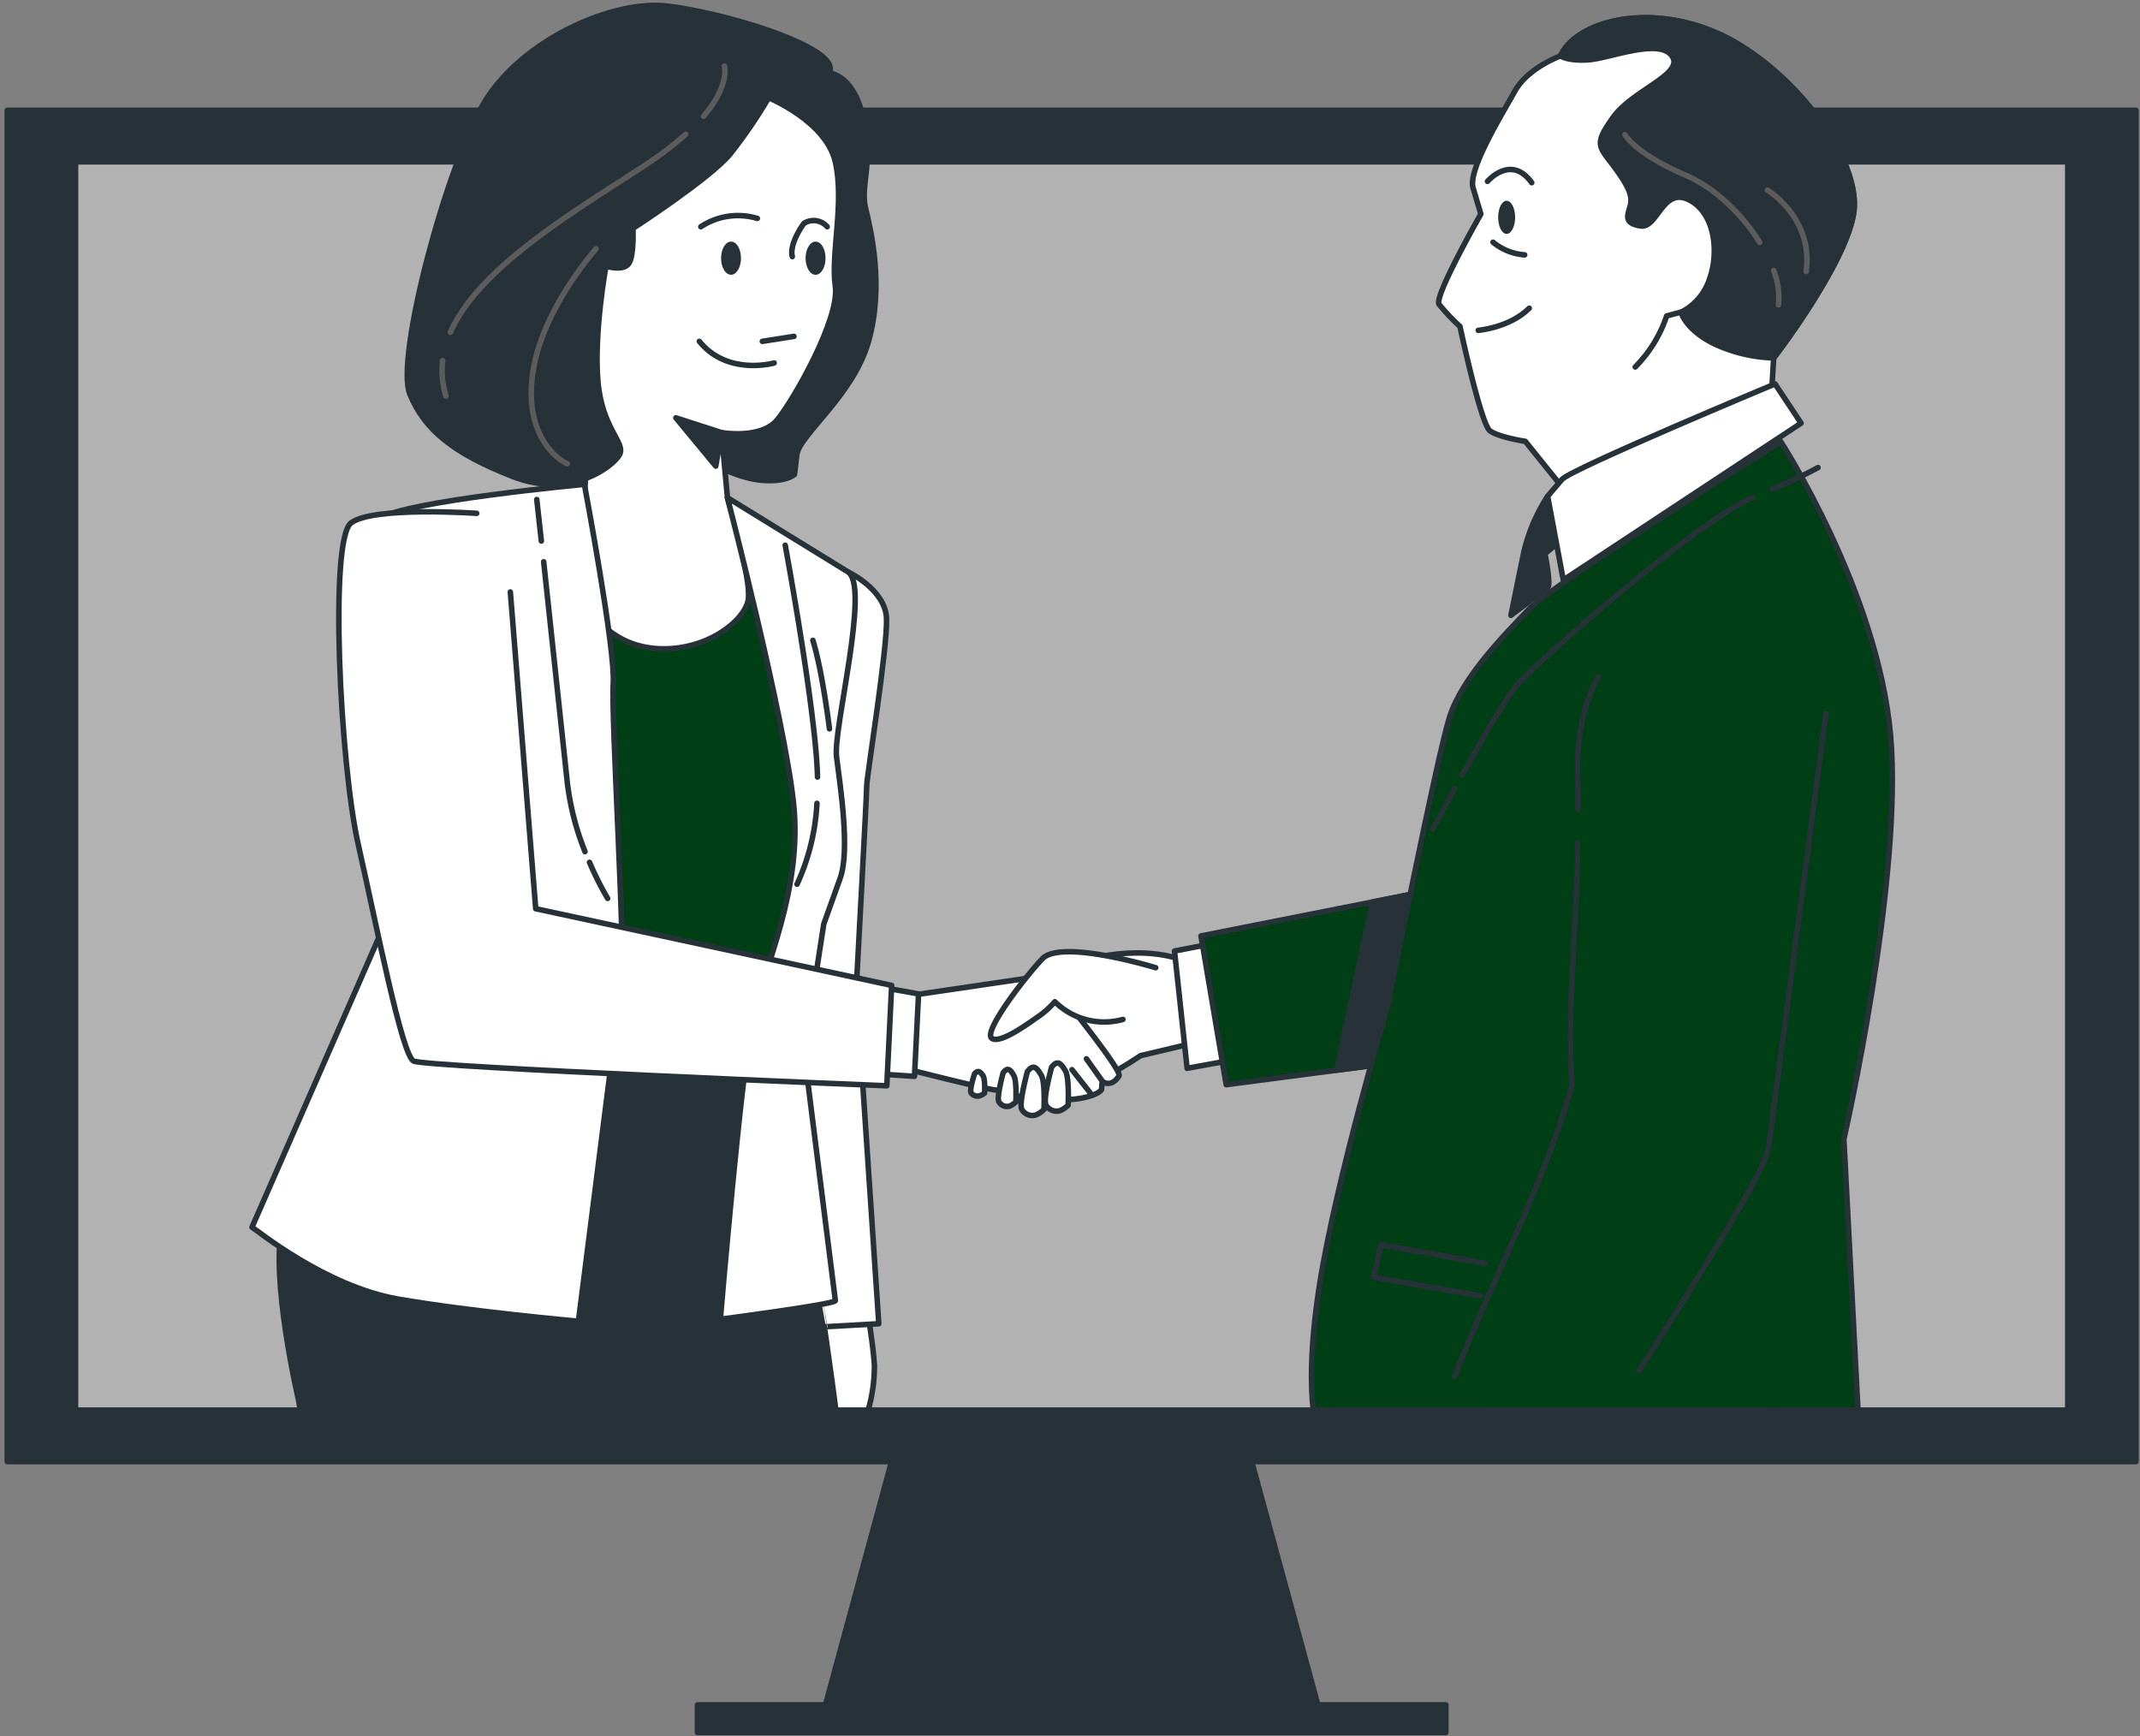 <svg xmlns="http://www.w3.org/2000/svg" xmlns:v="https://vecta.io/nano" width="387" height="314" fill="none"><rect width="100%" height="100%" fill="#808080" stroke="none"/><style><![CDATA[.B{stroke-linejoin:round}.C{stroke:#263238}.D{stroke-linecap:round}.E{fill:#fff}.F{fill:#263238}.G{fill:#003f15}]]></style><g class="B C F"><path d="M238.32 308.3h-89.04l13.35-49.15h62.33l13.36 49.15z"></path><path d="M126.13 308.3h135.34v4.99H126.13v-4.99zM1.32 19.94h384.95v244.37H1.32V19.94z"></path></g><path d="M13.66 29.26h360.28V255H13.66V29.26z" fill="#b2b2b2" class="B C"></path><path d="M122.51 86.22l-23.34 3.9 7.36 107.65 33.83 2.73s7.35-41.39 7.77-48.11-12-57.14-12-57.14l-13.62-9.03z" class="B C G"></path><path d="M157 255a28.69 28.69 0 0 0 1.13-8.16c-.27-4-1.33-10.11-1.33-10.11l-9.58.8 3.71 17.47H157z" class="B C E"></path><path d="M54.28 255h96.88c-.26-2.13-1-7.5-1.77-12.89l-8.19-55.47-71.2-6.73s-16.6 32.15-18.91 41.6S54 253.23 54 253.23l.28 1.77zm93.85-241.9s5.46-1.26 7.77 7.35-.42 13 .63 17.23 3.31 14.07.57 23.94-12.54 17-13 20.6l-.42 3.57s-1.47 1.47-6.09 1.05-10.3-3.78-10.3-3.78l.63-7.14s8 0 9.88-1.47 10.08-16 10.71-20.17 1.05-16.18.42-19.75-5-10.93-6.72-11.56-9.46-6.09-9.46-6.09 10.76-6.51 15.38-3.78z" class="B C F"></path><g class="E B C"><path d="M153.38 103.44s6.73 3.15 6.94 8.4-3.58 28.57-3.58 30.26-1.89 36.55-1.89 36.55l4.07 60.73-9.57.54S141 195 141.83 189.58s5.88-32.36 6.3-37.19-.63-25.42.84-31.51l4.41-17.44zM139 17.68s10.38 4.24 12.06 11.6-.84 16.59 0 22.48-7.56 20.59-10.5 24.16-10.09 2.31-10.09 2.31L131.55 90s4.4 14.7 3.76 18.48-7.57 9.33-16.38 8.82c-10.93-.63-14.3-10.8-14.3-10.8l1.47-23.32c.368-4.805.23-9.634-.41-14.41-1.05-8.61 1.26-21.64 2.1-23.74s8.62-10.71 13.45-14.07 14.28-13 14.28-13 2.78-1.17 3.48-.28z"></path><path d="M105.68 87.59s-32.34 3-37 6.18 2.1 70.59 2.1 70.59l-25.21 57.57c.79.42 13.23 10.71 26.47 13s32.56 4 32.56 4l7.77-61.14c.84-4.41-1.89-48.11-1.47-54.2s-5.22-36-5.22-36z"></path></g><path d="M106.61 155.94a57.49 57.49 0 0 0 3.28 6.53m-11.57-60.88l4.22 39.45c.484 4.448 1.578 8.809 3.25 12.96m-8.72-63.67l.83 7.51" class="B C D"></path><path d="M139 17.68c-2.09 3.57-4.43 6.988-7 10.23-3.66 4.39-17.54 13.4-17.54 13.4s.24 4.88-.74 6.34-4.14.49-4.14.49-2.19 11.93-1.46 20.71 5.12 11.2 3.9 13.4-8.91 8-19.38 3.89-15.84-8.29-18.52-14.87 6.71-41.65 13.53-52.86S110.8-.11 120.79 1.11s27.78 6.58 29.24 10.72S139 17.68 139 17.68z" class="B C F"></path><path d="M107.79 45s-9.4 10.46-11.33 21.75 3.87 16.13 6.13 17.1M80.05 65.21a15.4 15.4 0 0 0 .6 6.41M124 24.28c-2.365 2.102-4.889 4.018-7.55 5.73-12.77 8.34-29.83 18.37-35 30.08M131 11.94s1.08 3.38-3.76 9.07" stroke="#5c5c5c" class="B D"></path><g class="C B"><path d="M131.55 90l21.83 13.44c3.99 2.73-2.73 28.36-2.1 33.4s2.52 17 .63 22.06l-2.94 8.2-3.57 23.11 5.67 45c-.21.67-20.8 3.36-20.8 3.36s3.78-45 5.89-54.42 9-23.32 7.35-38.86S131.55 90 131.55 90z" class="E"></path><path d="M147.74 145.27a39.99 39.99 0 0 1-3.6 14.63M142 98.6s5.56 30.06 5.84 41.92m2.16-8.72s-1.28-10.49-3-16" class="D"></path></g><path d="M134 46.69c0 1.66-.8 3-1.8 3s-1.8-1.35-1.8-3 .8-3 1.8-3 1.8 1.31 1.8 3zm15.29 0c0 1.66-.8 3-1.8 3s-1.81-1.35-1.81-3 .81-3 1.81-3 1.8 1.31 1.8 3z" class="F"></path><g class="B C"><path d="M126.74 41c1.49-.982 3.178-1.626 4.943-1.885s3.567-.128 5.277.385m12.63 1.5a3.25 3.25 0 0 0-4.21-.6s-2.7 3.61-2.1 6m.3 14.43l-5.72.9m2.14 3.91s-8.42 2.4-13.53-3.91" class="D"></path><path d="M130.48 78.23l-8.26-2.67 7.22 8.73 1.04-6.06zm149.38 11.53c-1.973 3.045-3.413 6.402-4.26 9.93l-2.36 11.58 6.62-5c.71-.27-.47-6.14-.47-6.14l4-3.31-3.53-7.06z" class="F"></path><path d="M282.22 10.11s-5.91 2.13-8.27 6.38-8.51 14.18-7.56 17.49l1.41 4.73s-8.5 14.89-7.56 16.31a34.33 34.33 0 0 0 3.78 4s3.78 17.72 5.44 18.9 6.38 1.89 6.38 1.89l6.85 8.51L320.27 73l.48-8.27s12.76-16.55 14.41-26-10.4-25.76-23.4-32.14-26.7-2.86-29.54 3.52z" class="E"></path><path d="M270 43.8a10.11 10.11 0 0 0 5.72 2.29" class="D"></path><path d="M311.76 6.57c-13-6.38-26.7-2.84-29.54 3.54 0 0 1.18.95 5 .71s12.77-4 15.13-.71-7.09 6.15-10.63 11.11-2.6 5.2.23 9 3.31 5.44 2.84 7.09-1.18 3.07 1.89 3.55 4-7.09 8.74-4.73 5.44 9.45 3.78 14.18a10.26 10.26 0 0 1-5.19 6.15s.7 3.07 5.9 5.67a27.37 27.37 0 0 0 10.88 2.6s12.76-16.55 14.41-26S324.76 13 311.76 6.57z" class="F"></path></g><path d="M320.75 48.91a13.54 13.54 0 0 1 .88 6.2m-27.76-30.76s1.67 3.34 11 7.35c5.26 2.26 10.21 7.06 13.36 12.13m1.39-9.45s8.36 5 7 14.71" stroke="#5c5c5c" class="B D"></path><path d="M274 39.3c0 1.63-.69 3-1.54 3s-1.53-1.33-1.53-3 .68-3 1.53-3 1.54 1.37 1.54 3z" class="F"></path><path d="M269 32.8s4.25-5 8 .24m-9.67 26.7s5.67-.47 9.22-4" class="B C D"></path><use href="#B" class="E"></use><g class="B C"><use href="#B" class="D"></use><g class="E"><path d="M321 69.43s-36.87 15.37-38.52 17.26-2.6 3.07-2.6 3.07l2.83 15.13 43-28.37-4.71-7.09zM213.77 173.58l2.05 15.05-9.58 2.28c-2.637 1.779-5.39 3.379-8.24 4.79-3.87 1.82-6.61 2.5-8 2.5s-6.38-2.05-6.38-2.05 3.42-18.47 7.3-20.52 14.18-5.02 22.85-2.05z"></path><path d="M165.54 179.89l20-2.95c2-.28 7.24 4.09 7.24 4.09s10.17 12.6 9.59 13.52c-1.46 2.31-3.05 1-3.05 1l-.12 1.5s-1.11 1.86-8.07 1.88-9.45-1.69-11.16-1.83-15.19-3.58-15.19-3.58l.76-13.63z"></path><path d="M159.5 178.55l6.61 1.19-.73 14.9-6.01-.39.13-15.7z"></path></g></g><use href="#C" class="E"></use><g class="B C D"><use href="#C"></use><path d="M199.37 195.55l-2.9-4.08m.9 6.44l-3.51-4.47"></path></g><use href="#D" class="E"></use><g class="B C"><use href="#D" class="D"></use><path d="M190.17 193s-1.62 5.87-1 6.86a2.22 2.22 0 0 0 2.5 1c.556-.236 1.061-.575 1.49-1 0 0 .25-5-.5-6.23s-1.37-2.09-2.49-.63zm-4.37.78s-1.62 5.86-1 6.86c.247.418.625.743 1.075.924s.948.207 1.415.076c.56-.234 1.069-.574 1.5-1 0 0 .25-5-.5-6.23s-1.36-2.12-2.49-.63zm-4.39.22s-1.24 4.5-.76 5.26c.189.321.479.57.824.71a1.69 1.69 0 0 0 1.086.06 3.52 3.52 0 0 0 1.15-.77s.19-3.82-.38-4.78-1.06-1.63-1.92-.48zm-5.17.18s-1 3-.6 3.49c.175.22.41.384.676.472s.553.099.824.028c.33-.112.638-.282.91-.5 0 0 .15-2.54-.3-3.17s-.83-1.08-1.51-.32zm36.16-22.2l2.28 21.21 7.52-1.37-2.73-21.21-7.07 1.37z" class="E"></path><path d="M217.19 169.25l4.56 26.9 31.23-4.1 3.42-30.56-39.21 7.76z" class="G"></path><path d="M241.71 193.53l11.27-1.48 3.42-30.56-8.23 1.63-6.46 30.41z" class="F"></path><path d="M336 255l-2.55-49s10.72-47 8.44-73-19.84-53.12-19.84-53.12-41.27 25.76-45.6 30.32-12.07 12.3-14.35 19.6-11.17 52.2-11.17 52.2-9.35 31.47-12.31 50.4c-1.8 11.51-1.58 18.7-1.13 22.58L336 255z" class="G"></path><path d="M320.5 88.45c2.828-1.147 5.592-2.445 8.28-3.89m-64.4 55.65c3.56-6.44 8-14.09 10-16.42 3.78-4.25 32.14-29.3 42.54-33.79m-57.86 60l4-7.4m22.22 9.86c0 14.66-2 29.17-1 43.68-5.18 18.66-14.51 35.24-21.22 52.75m26.02-126.51s-4.26 6.38-3.79 18.19l.07 5.78M330.2 129l-10.4 78.71c-.68 4.23-15.17 27.37-23.35 40.16m-28.71-13.53l-19.33-3.36 1.26-5.89 18.91 3.37" class="D"></path></g><defs><path id="B" d="M304 56.44l-2.6.7a23.75 23.75 0 0 1-5.68 9.22"></path><path id="C" d="M86.21 92.83s-18.8-1.31-22.74 1.75-2 43.51 1.32 58.16 7.87 38.05 10 39.14 85.58 4.47 85.58 4.47l.88-18.15-64.37-13.87-4.59-57.28"></path><path id="D" d="M209 175s-17.1-5.25-20.52-1.6-10.72 13.23-9.12 14.37 7.29-3.2 8.66-4.11a16.19 16.19 0 0 0 2.74-2.51 12.68 12.68 0 0 0 12.31 3.2"></path></defs></svg>